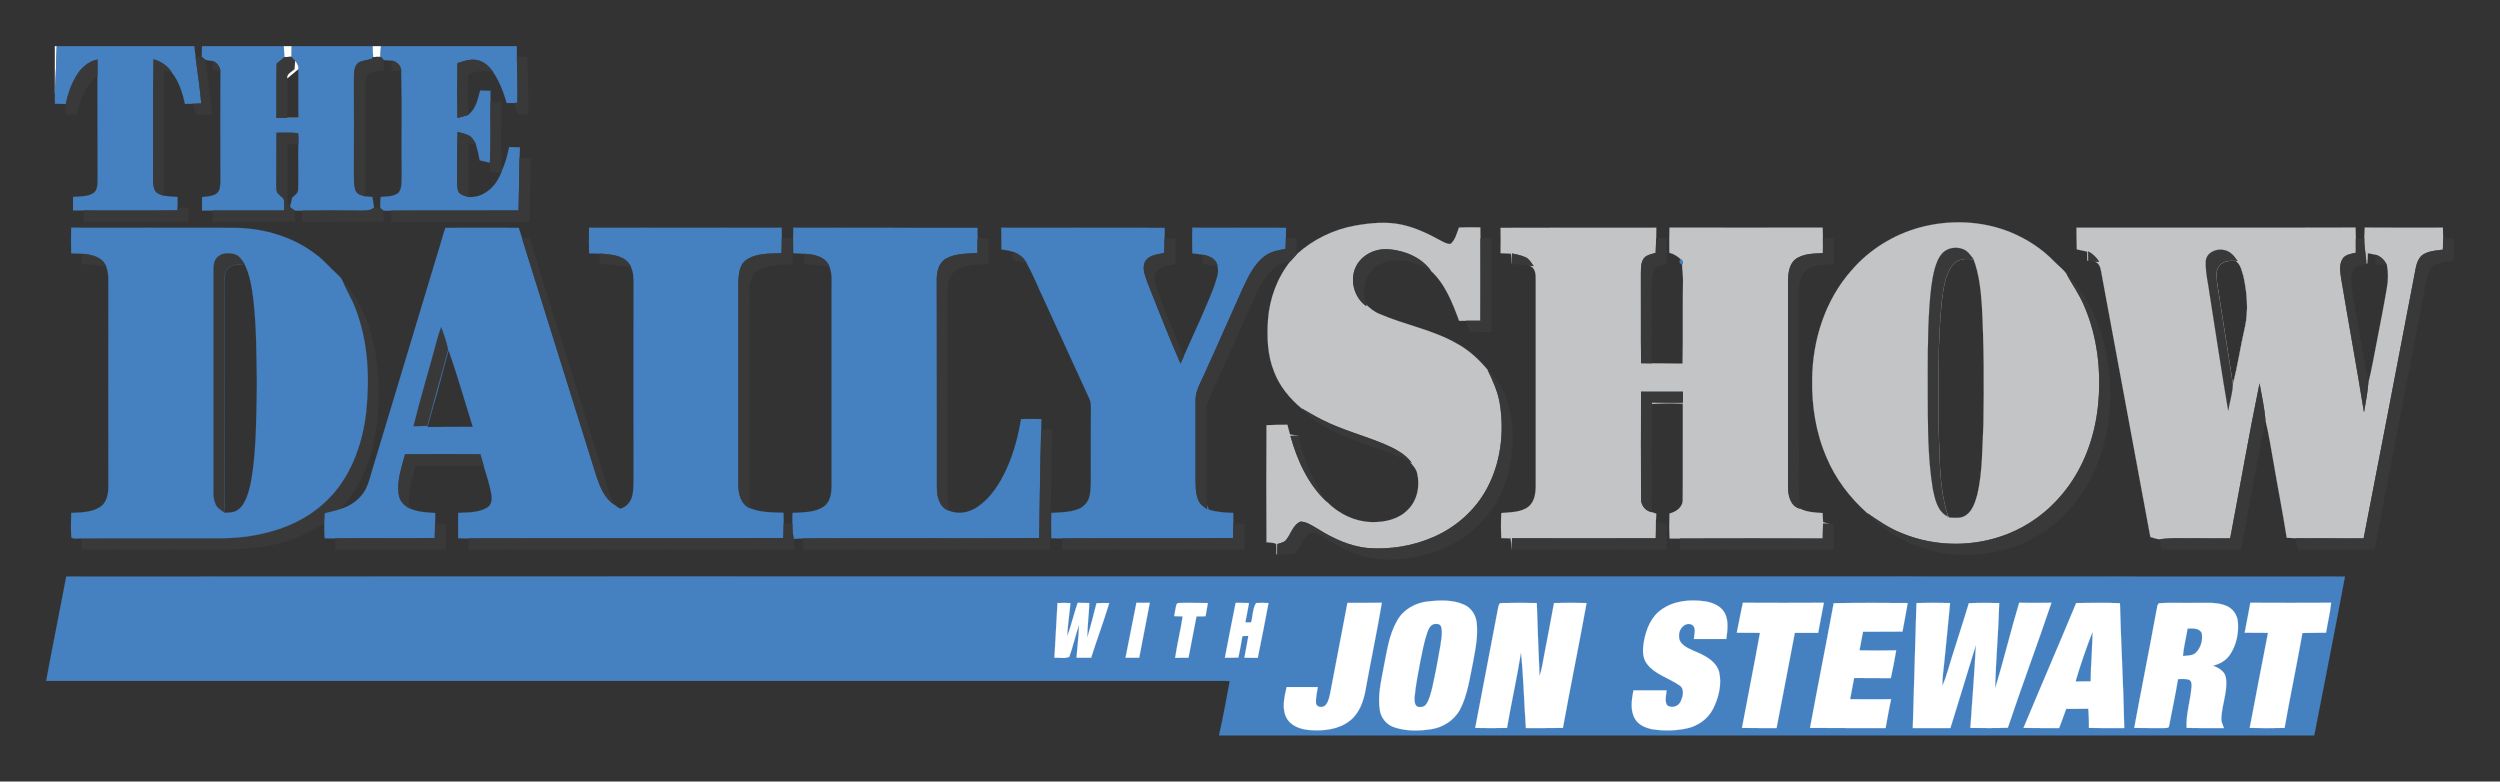 <?xml version="1.0" encoding="UTF-8" standalone="no"?>
<!-- Generator: Adobe Illustrator 14.0.0, SVG Export Plug-In . SVG Version: 6.00 Build 43363)  -->

<svg
   xmlns:dc="http://purl.org/dc/elements/1.1/"
   xmlns:cc="http://creativecommons.org/ns#"
   xmlns:rdf="http://www.w3.org/1999/02/22-rdf-syntax-ns#"
   xmlns:svg="http://www.w3.org/2000/svg"
   xmlns="http://www.w3.org/2000/svg"
   xmlns:sodipodi="http://sodipodi.sourceforge.net/DTD/sodipodi-0.dtd"
   xmlns:inkscape="http://www.inkscape.org/namespaces/inkscape"
   version="1.1"
   id="Layer_1"
   x="0px"
   y="0px"
   width="1627.833"
   height="508.887"
   viewBox="0 0 1627.833 508.887"
   enable-background="new 0 0 1562 450"
   xml:space="preserve"
   inkscape:version="0.48.2 r9819"
   sodipodi:docname="Dailyshow_logo.svg"><rect x="0" y="0" width="1627.833" height="508.887" fill="#333333" stroke="none"/><defs
   id="defs3411" /><sodipodi:namedview
   pagecolor="#ffffff"
   bordercolor="#666666"
   borderopacity="1"
   objecttolerance="10"
   gridtolerance="10"
   guidetolerance="10"
   inkscape:pageopacity="0"
   inkscape:pageshadow="2"
   inkscape:window-width="1920"
   inkscape:window-height="1028"
   id="namedview3409"
   showgrid="false"
   fit-margin-top="30"
   fit-margin-left="30"
   fit-margin-right="30"
   fit-margin-bottom="30"
   inkscape:zoom="0.56338028"
   inkscape:cx="1128.3833"
   inkscape:cy="100.0453"
   inkscape:window-x="-8"
   inkscape:window-y="-8"
   inkscape:window-maximized="1"
   inkscape:current-layer="Layer_1" />
<path
   d="m 35.77,30.062 h 1.2 c -0.4,10.2 -0.6,20.4 -1.2,30.5 v -30.5 z"
   id="path3201"
   inkscape:connector-curvature="0"
   style="fill:#ffffff;stroke:#ffffff;stroke-width:0.094" />
<path
   d="m 36.969,30.062 h 89.5 c 0.3,2.4 0.6,4.7 0.9,7.1 1.3,10.1 2.8,20.1 3.7,30.2 -1.8,0.1 -3.7,0.2 -5.5,0.2 -1.7,0 -3.4,0 -5.1,0.1 -1.6,-7.3 -3.9,-14.6 -8.6,-20.5 -2.7,-4.3 -7.1,-7.2 -11.9,-8.5 -0.4,25.1 0,50.3 -0.3,75.4 0.1,3.3 -0.2,6.8 1.2,9.8 1.1,2.2 3.7,2.8 5.8,3.6 3,0.5 5.9,0.6 8.9,0.8 0,2.2 0,4.5 0,6.8 0,0.4 0,1.4 0,1.9 -20.4,0.3 -40.7,0 -61,0.1 -2.4,0 -4.7,0 -7,0 0,-2.9 0,-5.9 0,-8.8 4.3,-0.4 9.1,0 13.1,-2.4 2.9,-1.8 2.8,-5.7 2.9,-8.7 -0.1,-22.8 0,-45.6 -0.1,-68.3 0,-3.4 0,-6.8 0,-10.1 -6.4,1.3 -11.3,6.1 -14.3,11.6 -3.1,5.4 -5.1,11.3 -6.3,17.4 -2.3,-0.1 -4.7,-0.2 -7.1,-0.2 v -7 c 0.6,-10.1 0.8,-20.3 1.2,-30.5 z"
   id="path3203"
   inkscape:connector-curvature="0"
   style="fill:#4581c0;stroke:#4581c0;stroke-width:0.094" />
<path
   d="m 131.57,30.062 h 53.3 c 0.1,2.4 0.2,4.8 0.4,7.1 -1.7,1.5 -3.4,2.9 -5.1,4.3 -0.3,11.8 0,23.6 -0.2,35.3 2.3,0 4.7,0 7,0 2.5,0 4.9,0 7.4,0 -0.2,-10.6 0,-21.2 -0.1,-31.7 0.1,-2 -0.7,-3.8 -2.1,-5.3 -0.8,-0.9 -1.7,-1.8 -2.5,-2.8 0,-2.3 0.1,-4.6 0.1,-6.9 h 53 c 0,2.4 0.1,4.7 0.2,7.1 -0.3,0.3 -0.8,0.9 -1.1,1.2 -2.7,0.9 -5.8,1 -8.4,2.4 -3.1,2.4 -2.8,6.8 -3,10.3 0,21 0.1,42 0,63 0.1,3.4 -0.1,6.9 1.2,10.1 1,2.5 3.9,3 6.1,3.7 1.6,0.2 3.2,0.3 4.7,0.4 0.3,2.3 0.7,4.7 1.1,7 -3,2.5 -7.1,1.8 -10.8,1.9 -12,-0.1 -24,-0.2 -36,0 -1.6,0 -3.2,0 -4.8,0 -1.1,-0.7 -2.2,-1.5 -3.1,-2.3 0.5,-2.1 0.9,-4.1 1.4,-6.2 1.7,-1.5 4.1,-2.9 3.9,-5.6 0.3,-9.7 -0.1,-19.4 0.1,-29.1 0,-2.4 0.1,-4.8 -0.2,-7.2 -4.6,-0.6 -9.3,-0.3 -14,-0.3 -0.1,11.2 0.1,22.4 -0.1,33.7 0.2,2 -0.4,4.7 1.5,6.2 1.2,1.5 3.6,2.5 3.5,4.7 0.2,2 0.1,4 0.1,6 -15.5,0 -31,0 -46.5,0 -2.4,0 -4.7,0 -7,0 0,-2.9 0,-5.8 0,-8.7 3.1,-0.5 6.6,-0.4 9.3,-2.2 2.6,-1.7 2.5,-5.2 2.7,-8 -0.1,-24 -0.1,-47.9 0,-71.9 -0.5,-2.9 -2.1,-5.4 -4.9,-6.5 -1.6,-0.3 -3.3,-0.5 -4.9,-0.8 -0.8,-0.6 -1.6,-1.2 -2.3,-1.9 0,-2.3 0,-4.7 0.1,-7 z"
   id="path3205"
   inkscape:connector-curvature="0"
   style="fill:#4581c0;stroke:#4581c0;stroke-width:0.094" />
<path
   d="m 184.869,30.062 h 4.9 c 0,2.3 -0.1,4.6 -0.1,6.9 -1.4,0.1 -2.9,0.2 -4.4,0.2 -0.2,-2.3 -0.3,-4.7 -0.4,-7.1 z"
   id="path3207"
   inkscape:connector-curvature="0"
   style="fill:#ffffff;stroke:#ffffff;stroke-width:0.094" />
<path
   d="m 242.769,30.062 h 5.3 c -0.1,2.3 -0.3,4.7 -0.3,7 -1.6,0 -3.2,0 -4.8,0.1 -0.1,-2.4 -0.2,-4.7 -0.2,-7.1 z"
   id="path3209"
   inkscape:connector-curvature="0"
   style="fill:#ffffff;stroke:#ffffff;stroke-width:0.094" />
<path
   d="m 248.07,30.062 h 88.4 c 0,2.3 0.1,4.7 0.1,7 0.1,10 0.6,19.9 0.3,29.9 -0.5,0 -1.6,0.1 -2.1,0.1 -1.6,0 -3.2,0 -4.8,0 -2.1,-7.1 -4.7,-14.1 -8.9,-20.2 -2.4,-3.3 -5.5,-6.5 -9.6,-7.5 -4.6,-1.3 -9.2,0.3 -13.6,1.8 -0.2,11.9 -0.2,23.7 0,35.6 2.4,-0.6 4.8,-1.2 7.1,-2 4.9,-3.8 6.2,-10.1 7.7,-15.8 2.2,0.1 4.4,0.1 6.7,0.2 0,2.4 -0.1,4.7 0,7.1 -0.2,13.2 0.4,26.5 -0.4,39.7 -2.2,-0.6 -4.4,-1.1 -6.6,-1.6 -0.7,-3.5 -1.4,-7 -2.5,-10.4 -1.1,-2.1 -2.3,-4.4 -4.4,-5.6 -2.3,-1.3 -5,-1.7 -7.5,-2.4 -0.4,10.4 -0.1,20.8 -0.3,31.1 0.1,2.7 -0.2,5.6 1.1,8.1 1.4,1.9 3.9,2.3 6,3.1 10.2,1 18.6,-7.1 21.7,-16.2 l 0.2,-0.7 c 2.5,-4.9 3.7,-10.3 4.9,-15.6 2.3,0 4.7,0.1 7,0.2 -0.1,2.3 -0.2,4.6 -0.3,7 -0.1,11.4 -0.4,22.7 -0.6,34.1 -27.6,0.1 -55.3,-0.1 -82.9,0.1 -1.7,0 -3.4,0.1 -5,0 -0.3,-0.2 -0.9,-0.6 -1.2,-0.8 -0.2,-0.3 -0.8,-0.8 -1,-1.1 0,-2.3 0.1,-4.7 0.3,-7 3.8,-0.4 8.2,-0.1 11.5,-2.6 2.5,-2.9 2,-7 2.2,-10.6 -0.3,-22.9 0.3,-45.9 -0.3,-68.9 -0.3,-3.5 -2.7,-6 -6.1,-6.7 -1.8,-0.1 -3.6,-0.2 -5.4,-0.4 -0.2,-0.3 -0.6,-0.8 -0.9,-1.1 -0.2,-0.2 -0.8,-0.7 -1.1,-0.9 0,-2.3 0.2,-4.7 0.3,-7 z"
   id="path3211"
   inkscape:connector-curvature="0"
   style="fill:#4581c0;stroke:#4581c0;stroke-width:0.094" />
<path
   d="m 127.37,37.163 c 1.4,0 2.7,-0.1 4.1,-0.1 0.7,0.7 1.5,1.3 2.3,1.9 1.4,11.8 3.1,23.7 4.5,35.6 -3.6,0 -7.2,0 -10.8,0.1 -0.6,-2.4 -1.2,-4.8 -1.9,-7.1 1.8,0 3.7,-0.1 5.5,-0.2 -0.9,-10.1 -2.4,-20.1 -3.7,-30.2 z"
   id="path3213"
   inkscape:connector-curvature="0"
   style="fill:#393939;stroke:#393939;stroke-width:0.094" />
<path
   d="m 185.269,37.163 c 1.5,0 3,-0.1 4.4,-0.2 0.8,1 1.7,1.9 2.5,2.8 -0.1,1.8 -0.1,3.5 -0.3,5.2 -1.8,1.9 -5.2,3 -4.8,6.1 -0.2,8.6 0.1,17.2 -0.1,25.7 -2.3,0 -4.7,0 -7,0 0.2,-11.7 -0.1,-23.5 0.2,-35.3 1.7,-1.4 3.4,-2.8 5.1,-4.3 z"
   id="path3215"
   inkscape:connector-curvature="0"
   style="fill:#393939;stroke:#393939;stroke-width:0.094" />
<path
   d="m 242.97,37.163 c 1.6,-0.1 3.2,-0.1 4.8,-0.1 0.3,0.2 0.9,0.7 1.1,0.9 0.3,0.3 0.7,0.8 0.9,1.1 0,2.3 0,4.5 0,6.8 -3.3,0.4 -7,0.3 -9.8,2.4 -2.2,1.9 -2.2,5.1 -2.2,7.7 0,24 -0.1,48 0,71.9 -2.2,-0.7 -5.1,-1.2 -6.1,-3.7 -1.3,-3.2 -1.1,-6.7 -1.2,-10.1 0.1,-21 0,-42 0,-63 0.2,-3.5 -0.1,-7.9 3,-10.3 2.6,-1.4 5.7,-1.5 8.4,-2.4 0.3,-0.3 0.8,-0.9 1.1,-1.2 z"
   id="path3217"
   inkscape:connector-curvature="0"
   style="fill:#393939;stroke:#393939;stroke-width:0.094" />
<path
   d="m 336.57,37.062 c 2.3,0 4.6,0 6.9,0 0.3,12.4 0.5,24.8 0.5,37.3 -2.3,-0.1 -4.6,-0.1 -7,-0.1 -0.7,-2.4 -1.4,-4.8 -2.2,-7.2 0.5,0 1.6,-0.1 2.1,-0.1 0.3,-10 -0.2,-19.9 -0.3,-29.9 z"
   id="path3219"
   inkscape:connector-curvature="0"
   style="fill:#393939;stroke:#393939;stroke-width:0.094" />
<path
   d="m 49.169,50.362 c 3,-5.5 7.9,-10.3 14.3,-11.6 0,3.3 0,6.7 0,10.1 -7.7,6.4 -11.4,16.2 -13.5,25.7 -2.4,0 -4.9,0 -7.3,0 0.1,-2.3 0.1,-4.5 0.2,-6.8 1.2,-6.1 3.2,-12 6.3,-17.4 z"
   id="path3221"
   inkscape:connector-curvature="0"
   style="fill:#393939;stroke:#393939;stroke-width:0.094" />
<path
   d="m 99.969,38.663 c 4.8,1.3 9.2,4.2 11.9,8.5 -1.7,-0.4 -3.4,-0.8 -5.1,-1.2 -0.1,27.2 0.1,54.4 -0.1,81.5 -2.1,-0.8 -4.7,-1.4 -5.8,-3.6 -1.4,-3 -1.1,-6.5 -1.2,-9.8 0.3,-25.1 -0.1,-50.3 0.3,-75.4 z"
   id="path3223"
   inkscape:connector-curvature="0"
   style="fill:#393939;stroke:#393939;stroke-width:0.094" />
<path
   d="m 297.87,41.163 c 4.4,-1.5 9,-3.1 13.6,-1.8 4.1,1 7.2,4.2 9.6,7.5 -5.5,-1.3 -11.5,-1.1 -16.3,2.1 0.1,8.6 -0.2,17.2 0.2,25.8 -2.3,0.8 -4.7,1.4 -7.1,2 -0.2,-11.9 -0.2,-23.7 0,-35.6 z"
   id="path3225"
   inkscape:connector-curvature="0"
   style="fill:#393939;stroke:#393939;stroke-width:0.094" />
<path
   d="m 138.669,39.763 c 2.8,1.1 4.4,3.6 4.9,6.5 -1.7,-0.1 -3.4,-0.2 -5.1,-0.3 0,-2 0.1,-4.1 0.2,-6.2 z"
   id="path3227"
   inkscape:connector-curvature="0"
   style="fill:#393939;stroke:#393939;stroke-width:0.094" />
<path
   d="m 187.07,51.062 c -0.4,-3.1 3,-4.2 4.8,-6.1 0.2,-1.7 0.2,-3.4 0.3,-5.2 1.4,1.5 2.2,3.3 2.1,5.3"
   id="path3229"
   inkscape:connector-curvature="0"
   style="fill:#ffffff;stroke:#ffffff;stroke-width:0.094" />
<path
   d="m 194.369,76.763 c -2.5,0 -4.9,0 -7.4,0"
   id="path3231"
   inkscape:connector-curvature="0"
   style="fill:#ffffff;stroke:#ffffff;stroke-width:0.094" />
<path
   d="m 255.169,39.462 c 3.4,0.7 5.8,3.2 6.1,6.7 -2.1,0 -4.2,-0.1 -6.3,-0.1 0,-2.2 0.1,-4.4 0.2,-6.6 z"
   id="path3233"
   inkscape:connector-curvature="0"
   style="fill:#393939;stroke:#393939;stroke-width:0.094" />
<path
   d="m 319.37,66.263 c 2.3,0 4.6,0.1 6.9,0.1 0.2,15 -0.5,30.1 0.4,45 l -0.2,0.7 c -2.5,0 -4.9,0 -7.3,-0.1 -0.1,-2 -0.3,-4 -0.2,-6 0.8,-13.2 0.2,-26.5 0.4,-39.7 z"
   id="path3235"
   inkscape:connector-curvature="0"
   style="fill:#393939;stroke:#393939;stroke-width:0.094" />
<path
   id="_x3C_l_x3E_"
   d="m 516.569,148.262 c 40,0.1 80,0.1 119.9,0.1 0,2.3 0,4.6 0.1,6.9 -0.1,3.2 -0.1,6.4 -0.1,9.5 -6.9,0.5 -14.2,0.2 -20.4,3.6 -4.8,2.7 -6.1,8.5 -6.1,13.6 0.1,45.1 0.1,90.1 0.1,135.2 -0.1,5.9 1.5,13.101 7.7,15.301 6.1,2.8 13.5,1.3 18.9,-2.5 8.6,-5.9 14.3,-15 18.6,-24.301 4.8,-10.399 7.7,-21.6 9.6,-32.8 4.4,0 8.801,-0.1 13.2,0 -0.1,2.3 -0.1,4.7 -0.1,7 -0.7,23.5 -0.9,47 -1.3,70.5 -51.301,0.4 -102.601,-0.1 -153.801,0.2 -2,0 -4,0.2 -6,0.4 -0.699,-3.2 -1,-6.601 -0.899,-9.9 0,-2.4 0,-4.7 0.1,-7.1 6.9,-0.4 14.5,-0.101 20.5,-4.2 4.2,-3.101 4.9,-8.8 4.9,-13.601 0,-42.699 0,-85.399 0,-128.1 0,-4.7 0.5,-9.7 -1.3,-14.2 -2.4,-6.8 -10.2,-8.3 -16.601,-8.6 -2.3,-0.2 -4.6,-0.3 -7,-0.4 -0.199,-5.499 -0.199,-10.999 10e-4,-16.599 z"
   inkscape:connector-curvature="0"
   style="fill:#4581c0;stroke:#4581c0;stroke-width:0.094" />
<path
   id="_x3C_y_x3E_"
   d="m 651.97,148.262 c 35.5,0.1 71,0 106.399,0.1 0,2.3 0,4.5 -0.1,6.8 0,3.2 -0.1,6.4 -0.3,9.6 -4.5,0.9 -10.2,1.4 -12.5,5.9 -2,4.6 0.5,9.4 1.899,13.8 6.9,17.5 13.801,35 21.301,52.2 0.8,-1.6 1.5,-3.2 2.199,-4.8 6.801,-15.3 14,-30.3 19.9,-45.9 1.2,-4 3.2,-8.3 2,-12.6 -0.6,-4.8 -5.4,-6.7 -9.5,-7.5 -2.3,-0.4 -4.6,-0.7 -6.9,-0.9 -0.199,-5.6 -0.1,-11.1 0,-16.7 20.4,0.1 40.7,0 61,0.1 0,2.3 -0.1,4.5 -0.1,6.8 0,2.3 -0.1,4.6 -0.2,6.9 -4.7,0.9 -9.7,1.8 -13.6,4.7 -6.8,5.2 -10.601,13.3 -14.2,20.9 -8.2,18.1 -16.1,36.4 -24.4,54.5 -2.5,6.1 -6.6,12 -6.399,18.9 0,16.3 0,32.7 0,49 0.1,5.2 -0.2,10.6 1.8,15.6 1,2.601 3.5,4.2 5.7,5.9 0,-0.6 0,-1.9 0,-2.5 0.399,0.9 0.8,1.9 1.1,2.8 5.2,1.601 10.601,2 15.9,2.101 0,2.3 0.1,4.6 0.1,6.899 0,3.2 -0.1,6.3 -0.1,9.5 -37.101,0.3 -74.3,0 -111.4,0.2 -2.3,0 -4.7,-0.1 -7,-0.1 -0.1,-5.5 -0.2,-11 0,-16.5 5.9,-0.301 12,-0.301 17.601,-2.5 3.399,-1.301 6.1,-4.2 7.1,-7.801 1.3,-5.1 1,-10.399 1,-15.6 0,-14 0,-28 0.1,-42 0,-2.3 -0.1,-4.6 -1.1,-6.6 -9.7,-21.2 -19.5,-42.5 -29.2,-63.7 -3.899,-8.1 -7.1,-16.5 -11.5,-24.3 -1.899,-3.6 -5.2,-6.3 -9.1,-7.5 -2.4,-0.9 -4.9,-1.2 -7.4,-1.5 0,-4.799 -0.1,-9.499 -0.1,-14.199 z"
   inkscape:connector-curvature="0"
   style="fill:#4581c0;stroke:#4581c0;stroke-width:0.094" />
<path
   d="m 180.07,86.463 c 4.7,0 9.4,-0.3 14,0.3 0.3,2.4 0.2,4.8 0.2,7.2 -2.4,-0.1 -4.8,-0.1 -7.3,-0.2 0.1,11.8 0,23.6 0,35.4 -0.1,2 0.6,4 1.9,5.7 0.9,0.8 2,1.6 3.1,2.3 0,2.4 0.1,4.8 0.1,7.1 -17.9,0 -35.7,0.1 -53.6,0 0,-2.4 0,-4.8 0.1,-7.2 15.5,0 31,0 46.5,0 0,-2 0.1,-4 -0.1,-6 0.1,-2.2 -2.3,-3.2 -3.5,-4.7 -1.9,-1.5 -1.3,-4.2 -1.5,-6.2 0.2,-11.3 0,-22.5 0.1,-33.7 z"
   id="path3239"
   inkscape:connector-curvature="0"
   style="fill:#393939;stroke:#393939;stroke-width:0.094" />
<path
   d="m 297.969,85.963 c 2.5,0.7 5.2,1.1 7.5,2.4 2.1,1.2 3.3,3.5 4.4,5.6 -1.7,-0.1 -3.4,-0.3 -5.1,-0.4 0,11.6 0,23.1 0,34.7 -2.1,-0.8 -4.6,-1.2 -6,-3.1 -1.3,-2.5 -1,-5.4 -1.1,-8.1 0.2,-10.3 -0.1,-20.7 0.3,-31.1 z"
   id="path3241"
   inkscape:connector-curvature="0"
   style="fill:#393939;stroke:#393939;stroke-width:0.094" />
<path
   d="m 337.67,137.062 c 0.2,-11.4 0.5,-22.7 0.6,-34.1 2.5,0.1 4.9,0.1 7.3,0.2 -0.399,13.7 -0.5,27.4 -0.8,41.2 -30,0 -60,-0.1 -90,0 0,-2.4 0,-4.8 0,-7.2 27.6,-0.2 55.3,0 82.9,-0.1 z"
   id="path3243"
   inkscape:connector-curvature="0"
   style="fill:#393939;stroke:#393939;stroke-width:0.094" />
<path
   d="m 115.57,135.062 c 2.3,0.1 4.7,0.2 7,0.3 0,3 0,6 0,8.9 -22.7,0 -45.4,0.1 -68.1,0 0,-2.4 0.1,-4.8 0.1,-7.2 20.3,-0.1 40.6,0.2 61,-0.1 0,-0.5 0,-1.5 0,-1.9 z"
   id="path3245"
   inkscape:connector-curvature="0"
   style="fill:#393939;stroke:#393939;stroke-width:0.094" />
<path
   d="m 232.769,137.162 c 3.7,-0.1 7.8,0.6 10.8,-1.9 1.4,0 2.7,0 4,0 0.2,0.3 0.8,0.8 1,1.1 0.3,0.2 0.9,0.6 1.2,0.8 0,2.4 0,4.8 0.1,7.1 -17.7,0.1 -35.4,0 -53.1,0.1 0,-2.4 0,-4.8 0,-7.2 12,-0.2 24,-0.1 36,0 z"
   id="path3247"
   inkscape:connector-curvature="0"
   style="fill:#393939;stroke:#393939;stroke-width:0.094" />
<path
   d="m 882.569,146.863 c 9.8,-1.7 20.101,-2.7 30,-0.6 9,1.9 17.5,6 25.5,10.4 2,1 4.101,2.3 6.4,2.2 3.2,-2.7 4.1,-7 5.5,-10.7 4.6,-0.2 9.2,-0.2 13.899,-0.1 0,2.4 0.101,4.8 0.101,7.2 0,17.9 0.1,35.7 0,53.6 -3.101,0 -6.3,0 -9.4,0 -1.5,0 -3,0 -4.5,0 -4.3,-11.7 -9,-23.9 -18.3,-32.5 -6.1,-8.6 -16.8,-13.1 -27.1,-14 -8.2,-0.8 -17.101,2.9 -21.301,10.4 -4.899,8.8 -1.899,20.8 6.301,26.6 l -0.101,-1 c 2.601,2.5 5.4,4.8 8.8,6.1 16.601,7.2 34.801,10.3 50.5,19.4 7.7,4.2 14.2,10.3 19.801,17 3.399,7.1 6.8,14.4 8,22.3 2.899,18.601 0.5,38.5 -8.601,55.2 -7.6,14 -20.1,25 -34.6,31.3 -13.4,5.9 -28.2,8.301 -42.8,7.2 -11.9,-1.1 -23,-6.399 -33,-12.7 -3.4,-1.899 -6.801,-4.399 -10.801,-4.5 -5.5,2.2 -6.3,9.2 -10.399,12.9 -1.5,0.8 -3.101,1.2 -4.7,1.7 -0.1,2.2 -0.1,4.399 -0.1,6.6 h -0.599 c 0,-2.3 0.101,-4.5 -0.1,-6.7 -1.9,-1 -4.2,-0.8 -6.3,-1.1 -0.2,-25.4 -0.101,-50.8 0,-76.2 4.5,-0.2 9.1,-0.3 13.6,-0.3 0.6,2.1 1,4.2 1.7,6.3 1.8,0.4 3.7,0.601 5.6,0.8 -1.7,0 -3.5,0.101 -5.3,0.2 4.4,15.8 11.5,31.601 23.7,42.9 7.8,7.899 18.5,13.1 29.8,13.2 8.2,0.1 17,-1.9 22.9,-8 6.199,-6 8.1,-15.5 6.1,-23.801 -0.6,-2.899 -2.7,-5.1 -4.6,-7.3 l 1,0.4 c -4.4,-5.8 -11,-9.2 -17.601,-12 -13.5,-5.7 -27.8,-9.3 -40.899,-16 -4.5,-2.2 -8.7,-4.9 -13.101,-7.3 -7.7,-6.4 -14.3,-14.4 -17.899,-23.8 -4.4,-10.8 -4.801,-22.7 -4,-34.1 1,-13.7 6,-27.2 14.6,-38 1.3,-1.5 2.8,-3.1 4.2,-4.6 10.6,-9.599 24,-16.099 38.1,-18.599 z"
   id="path3249"
   inkscape:connector-curvature="0"
   style="fill:#c3c4c6;stroke:#c3c4c6;stroke-width:0.094" />
<path
   d="m 977.069,148.363 c 33.8,-0.1 67.601,-0.1 101.4,-0.1 0,2.3 -0.101,4.6 -0.101,6.9 -0.1,3.1 -0.1,6.3 -0.3,9.5 -2.5,0.8 -5.5,1.2 -7.399,3.2 -2.4,2.9 -2.101,6.8 -2.2,10.2 0.1,19.5 -0.101,38.9 0.1,58.4 2.3,0 4.601,0.1 6.9,0.1 6.7,0.1 13.399,0.1 20.1,0.2 0.4,-17.9 0,-35.8 0.3,-53.7 0.101,-3.6 -0.5,-7.1 -0.6,-10.7 0.7,-1.3 0.4,-3 -1,-3.7 -2.1,-1.9 -4.5,-3.4 -7.3,-4.1 -0.101,-5.4 0,-10.8 0.1,-16.3 33.2,-0.1 66.5,0.1 99.7,0 0.1,2.3 0.2,4.7 0.2,7 0.1,3.2 0,6.4 0,9.6 -6.2,0.3 -13.101,0.2 -18.2,4.2 -3.9,3.5 -4.4,9.1 -4.5,14 0,44.7 0,89.3 0,134 0,5.5 1.5,12.5 7.6,14.1 4.601,2.301 9.801,2.601 14.9,2.9 0.1,2 0.2,3.9 0.3,5.9 1.2,0.3 2.5,0.699 3.8,1.1 -1.3,-0.1 -2.5,-0.1 -3.8,-0.1 -0.1,3.199 -0.1,6.399 -0.2,9.699 -30.899,-0.1 -61.899,-0.1 -92.8,0 -2.3,0 -4.6,0 -6.899,0 -0.301,-5.399 -0.301,-10.899 -0.101,-16.3 4.4,-1.1 8.8,-4.1 8.601,-9.2 0.199,-20.8 0,-41.6 0.1,-62.3 -6.7,-0.3 -13.5,-0.3 -20.1,0.2 v -1 c 6.699,0 13.399,0.2 20.1,0.1 0,-2.399 0,-4.699 0,-7.1 -9.1,0 -18.2,0 -27.2,0 -0.1,23 -0.1,46 0,69 -0.399,4.5 2.5,8.5 6.9,9.4 1,0.399 2,0.699 3,1 -0.101,1.5 -0.2,3 -0.2,4.5 0,3.899 0,7.699 -0.1,11.5 -31.2,0.1 -62.4,0.1 -93.601,0 -0.1,2.5 -0.2,4.899 -0.3,7.399 -0.2,-2.5 -0.4,-4.899 -0.6,-7.3 -2.101,-0.1 -4.101,-0.2 -6.101,-0.2 -0.3,-5.399 -0.3,-10.899 0,-16.3 6,-0.6 12.9,-0.3 17.9,-4.3 3.899,-3.4 4.5,-8.9 4.5,-13.7 0,-44.7 0,-89.3 0,-134 0.1,-3.5 -0.2,-7.7 -4.101,-9.1 0.7,0.1 2,0.2 2.7,0.3 -1.5,-2.1 -2.8,-4.6 -5.2,-5.7 -2.8,-1.3 -5.899,-1.8 -8.8,-2.5 -0.2,2.2 -0.3,4.4 -0.1,6.6 -0.7,-2.1 -0.4,-4.4 -0.601,-6.5 -2.3,-0.1 -4.6,-0.2 -6.8,-0.3 0.103,-5.498 0.103,-10.998 0.003,-16.498 z"
   id="path3251"
   inkscape:connector-curvature="0"
   style="fill:#c3c4c6;stroke:#c3c4c6;stroke-width:0.094" />
<path
   d="m 636.569,155.262 c 2.3,0 4.601,0 7,0.1 -0.1,5.5 -0.1,11.1 0,16.6 -7.1,0.4 -14.7,0.1 -21,3.9 -4.399,2.7 -5.5,8.3 -5.5,13.1 -0.1,40.4 -0.1,80.7 -0.1,121.1 0.1,7.5 -0.3,14.9 0.8,22.4 -6.2,-2.2 -7.8,-9.4 -7.7,-15.301 0,-45.1 0,-90.1 -0.1,-135.2 0,-5.1 1.3,-10.9 6.1,-13.6 6.2,-3.4 13.5,-3.1 20.4,-3.6 0,-3.099 0,-6.299 0.1,-9.499 z"
   id="path3253"
   inkscape:connector-curvature="0"
   style="fill:#393939;stroke:#393939;stroke-width:0.094" />
<path
   d="m 757.97,164.762 c 0.2,-3.2 0.3,-6.4 0.3,-9.6 2.3,0.1 4.7,0.2 7,0.2 0,5.5 0,11.1 0,16.6 -3.8,0.7 -8,0.9 -11,3.6 -2.4,2 -3.2,5.5 -2.3,8.4 2.2,7.7 5.399,15.1 8.3,22.5 3.5,8.5 6.7,17.1 10.6,25.4 -0.699,1.6 -1.399,3.2 -2.199,4.8 -7.5,-17.2 -14.4,-34.7 -21.301,-52.2 -1.399,-4.4 -3.899,-9.2 -1.899,-13.8 2.299,-4.5 7.999,-5 12.499,-5.9 z"
   id="path3255"
   inkscape:connector-curvature="0"
   style="fill:#393939;stroke:#393939;stroke-width:0.094" />
<polygon
   points="1409.6,142.6 1409.566,142.567 1409.566,142.567 1409.564,142.569 "
   id="polygon3257"
   style="fill:#ffffff"
   transform="translate(35.77,30.062)" />
<path
   d="m 1453.916,250.256 c 0,-0.036 -0.011,-0.072 -0.017,-0.108 -0.011,0.038 -0.019,0.077 -0.029,0.115 l 0.046,-0.007 z"
   id="path3259"
   inkscape:connector-curvature="0"
   style="fill:#ffffff" />
<polygon
   points="1409.564,142.569 1409.564,142.569 1409.566,142.567 "
   id="polygon3261"
   style="fill:#ffffff"
   transform="translate(35.77,30.062)" />
<polygon
   points="1409.566,142.567 1409.566,142.567 1409.566,142.567 "
   id="polygon3263"
   style="fill:#ffffff"
   transform="translate(35.77,30.062)" />
<path
   d="m 1453.824,250.25 0.045,0.012 c -0.01,-0.039 -0.012,-0.079 -0.018,-0.118 -0.01,0.035 -0.018,0.071 -0.027,0.106 z"
   id="path3265"
   inkscape:connector-curvature="0"
   style="fill:#ffffff" />
<path
   d="m 1460.916,180.053 0,0 -10e-4,-0.004 c -1.1,-3.594 -1.797,-7.908 -5.118,-10.225 l -0.01,-0.007 -0.013,-0.001 c -0.743,-0.062 -1.513,-0.103 -2.288,-0.103 -2.984,0 -6.071,0.602 -8.149,2.917 l 0.033,0.033 c 2.601,-2.9 6.801,-3.1 10.4,-2.8 3.3,2.3 4,6.6 5.1,10.2 2.301,10.8 3.301,22.1 0.9,33 -2.892,12.261 -4.591,24.92 -7.871,37.085 0.01,0.036 0.012,0.072 0.017,0.108 l -0.046,0.007 -0.045,-0.012 c 0.01,-0.035 0.018,-0.071 0.027,-0.106 -3.296,-22.061 -6.988,-44.021 -10.282,-66.082 -0.3,-3.8 -1.2,-8.4 1.8,-11.4 l -0.035,-0.031 c -1.738,1.741 -2.174,4.014 -2.174,6.35 0,1.72 0.235,3.476 0.362,5.085 v 0.002 l 10e-4,0.001 c 3.3,22.101 7,44.101 10.299,66.2 l 0.092,0.005 c 3.302,-12.204 5.001,-24.905 7.901,-37.202 0.968,-4.398 1.384,-8.861 1.384,-13.329 0,-6.615 -0.91,-13.243 -2.284,-19.691 z"
   id="path3267"
   inkscape:connector-curvature="0"
   style="fill:#ffffff" />
<path
   d="m 1443.57,184.062 0.046,-0.007 c 0,0.001 0,0.002 0,0.003 h 10e-4 c -0.128,-1.613 -0.362,-3.366 -0.362,-5.078 0,-2.327 0.433,-4.57 2.148,-6.285 v 0 l 0,-0.001 -0.035,-0.031 c -3,2.999 -2.1,7.599 -1.8,11.399 z"
   id="path3269"
   inkscape:connector-curvature="0"
   style="fill:#ffffff" />
<polygon
   points="1419.973,139.838 1419.982,139.846 1419.996,139.847 1420,139.8 "
   id="polygon3271"
   style="fill:#ffffff"
   transform="translate(35.77,30.062)" />
<path
   d="m 1455.752,169.909 c 3.27,2.285 3.974,6.564 5.071,10.166 0,0 0,-0.001 0,-0.002 l 0.046,-0.01 c -1.1,-3.6 -1.8,-7.9 -5.1,-10.2 l 0,0.047 c 0,-0.001 -0.01,-0.001 -0.013,-0.001 z"
   id="path3273"
   inkscape:connector-curvature="0"
   style="fill:#ffffff" />
<path
   d="m 1453.486,169.806 c 0.768,0 1.529,0.04 2.267,0.102 0,-0.002 -0.01,-0.005 -0.01,-0.007 l 0.027,-0.039 c -3.6,-0.3 -7.8,-0.1 -10.4,2.8 l 0.035,0.031 c 2.05,-2.286 5.106,-2.887 8.081,-2.887 z"
   id="path3275"
   inkscape:connector-curvature="0"
   style="fill:#ffffff" />
<polygon
   points="1425.054,150.01 1425.054,150.012 1425.055,150.014 1425.1,150 "
   id="polygon3277"
   style="fill:#ffffff"
   transform="translate(35.77,30.062)" />
<path
   d="m 1460.823,180.075 c 1.373,6.443 2.282,13.063 2.282,19.67 0,4.462 -0.415,8.918 -1.382,13.308 -2.883,12.229 -4.582,24.848 -7.843,36.977 0.01,0.04 0.012,0.079 0.018,0.118 3.28,-12.165 4.979,-24.824 7.871,-37.085 2.4,-10.9 1.4,-22.2 -0.9,-33 l -0.045,0.014 c 0,-0.001 0,-0.002 -10e-4,-0.002 z"
   id="path3279"
   inkscape:connector-curvature="0"
   style="fill:#ffffff" />
<path
   d="m 1453.851,250.144 c 0.01,0.04 0.012,0.079 0.018,0.118 0.011,-0.038 0.019,-0.077 0.029,-0.115 -0.01,-0.039 -0.012,-0.079 -0.018,-0.118 -0.01,0.038 -0.019,0.077 -0.029,0.115 z"
   id="path3281"
   inkscape:connector-curvature="0"
   style="fill:#ffffff" />
<polygon
   points="1407.846,153.993 1407.8,154 1407.846,153.996 "
   id="polygon3283"
   style="fill:#ffffff"
   transform="translate(35.77,30.062)" />
<path
   d="m 1443.616,184.059 -0.046,0.004 c 3.294,22.061 6.986,44.021 10.282,66.082 0.01,-0.038 0.019,-0.077 0.029,-0.115 -3.292,-22.023 -6.976,-43.947 -10.265,-65.971 z"
   id="path3285"
   inkscape:connector-curvature="0"
   style="fill:#ffffff" />
<path
   d="m 837.269,155.162 c 2.3,0.1 4.7,0.2 7,0.2 0,3.4 -0.1,6.7 0.2,10.1 -1.4,1.5 -2.9,3.1 -4.2,4.6 -6.8,0.6 -12.2,5.2 -16.1,10.4 -4.9,6.9 -8,14.9 -11.5,22.5 -8.7,19.4 -17.301,38.7 -26,58 -1.801,3.8 -1,8.1 -1.2,12.1 0.3,18.7 -0.4,37.4 0.5,56 0,0.6 0,1.9 0,2.5 -2.2,-1.7 -4.7,-3.3 -5.7,-5.9 -2,-5 -1.7,-10.399 -1.8,-15.6 0,-16.3 0,-32.7 0,-49 -0.2,-6.9 3.899,-12.8 6.399,-18.9 8.301,-18.1 16.2,-36.4 24.4,-54.5 3.6,-7.6 7.4,-15.7 14.2,-20.9 3.899,-2.9 8.899,-3.8 13.6,-4.7 0.101,-2.3 0.201,-4.6 0.201,-6.9 z"
   id="path3287"
   inkscape:connector-curvature="0"
   style="fill:#393939;stroke:#393939;stroke-width:0.094" />
<path
   d="m 963.97,155.262 c 2.399,0 4.7,0.1 7.1,0.1 -0.1,20.2 -0.1,40.5 -0.1,60.7 -4.601,0 -9.3,0 -14,-0.1 -0.8,-2.3 -1.601,-4.7 -2.4,-7.1 3.101,0 6.3,0 9.4,0 0.1,-17.9 0,-35.7 0,-53.6 z"
   id="path3289"
   inkscape:connector-curvature="0"
   style="fill:#393939;stroke:#393939;stroke-width:0.094" />
<path
   d="m 1078.07,164.662 c 0.2,-3.2 0.2,-6.4 0.3,-9.5 2.301,0.1 4.601,0.2 6.9,0.2 0,5.5 0,11 0,16.6 -2.4,0.6 -5.1,0.8 -7.1,2.5 -2.301,2.2 -2.601,5.6 -2.7,8.6 0,17.8 0.1,35.7 0,53.5 -2.3,0 -4.601,-0.1 -6.9,-0.1 -0.2,-19.5 0,-38.9 -0.1,-58.4 0.1,-3.4 -0.2,-7.3 2.2,-10.2 1.9,-2 4.9,-2.4 7.4,-3.2 z"
   id="path3291"
   inkscape:connector-curvature="0"
   style="fill:#393939;stroke:#393939;stroke-width:0.094" />
<path
   d="m 1186.969,155.262 c 2.399,0 4.7,0.1 7,0.1 0,5.5 0.1,11.1 0.1,16.6 -6,0.4 -12.5,0.2 -17.6,3.8 -4.5,3.2 -5.101,9.2 -5.2,14.3 0,32.4 0,64.7 0,97 0.3,14.7 -0.6,29.4 0.6,44.1 -6.1,-1.6 -7.6,-8.6 -7.6,-14.1 0,-44.7 0,-89.3 0,-134 0.1,-4.9 0.6,-10.5 4.5,-14 5.1,-4 12,-3.9 18.2,-4.2 0,-3.2 0.1,-6.4 0,-9.6 z"
   id="path3293"
   inkscape:connector-curvature="0"
   style="fill:#393939;stroke:#393939;stroke-width:0.094" />
<path
   d="m 883.37,172.762 c 4.2,-7.5 13.101,-11.2 21.301,-10.4 10.3,0.9 21,5.4 27.1,14 -8,-4.9 -17.5,-8 -27,-6.5 -8.1,1.5 -15.4,8.1 -16.4,16.4 -0.899,4.1 0.5,8.1 1.2,12.1 l 0.101,1 c -8.202,-5.8 -11.202,-17.8 -6.302,-26.6 z"
   id="path3295"
   inkscape:connector-curvature="0"
   style="fill:#393939;stroke:#393939;stroke-width:0.094" />
<path
   d="m 659.47,163.963 c 3.899,1.2 7.2,3.9 9.1,7.5 -3.1,-1 -6.5,-0.9 -9.399,-2.4 -10e-4,-1.7 0.099,-3.4 0.299,-5.1 z"
   id="path3297"
   inkscape:connector-curvature="0"
   style="fill:#393939;stroke:#393939;stroke-width:0.094" />
<path
   d="m 523.569,165.262 c 6.4,0.3 14.2,1.8 16.601,8.6 -5.5,-1.2 -11.101,-1.8 -16.7,-1.9 -10e-4,-2.2 0.099,-4.5 0.099,-6.7 z"
   id="path3299"
   inkscape:connector-curvature="0"
   style="fill:#393939;stroke:#393939;stroke-width:0.094" />
<path
   d="m 984.569,165.062 c 2.9,0.7 6,1.2 8.8,2.5 2.4,1.1 3.7,3.6 5.2,5.7 -0.7,-0.1 -2,-0.2 -2.7,-0.3 -3.8,-0.8 -7.8,-0.3 -11.399,-1.3 -0.201,-2.2 -0.101,-4.4 0.099,-6.6 z"
   id="path3301"
   inkscape:connector-curvature="0"
   style="fill:#393939;stroke:#393939;stroke-width:0.094" />
<path
   d="m 783.269,165.863 c 4.1,0.8 8.9,2.7 9.5,7.5 -3.2,-0.4 -6.3,-0.9 -9.5,-1.4 0,-2 0,-4 0,-6.1 z"
   id="path3303"
   inkscape:connector-curvature="0"
   style="fill:#393939;stroke:#393939;stroke-width:0.094" />
<path
   d="m 1094.27,168.662 c 1.4,0.7 1.7,2.4 1,3.7 -1.7,-0.8 -2.1,-2 -1,-3.7 z"
   id="path3305"
   inkscape:connector-curvature="0"
   style="fill:#4581c0;stroke:#4581c0;stroke-width:0.094" />
<g
   id="_x3C_o_x3E_"
   transform="translate(35.77,30.062)">
	<path
   d="m 1321.2,168.8 c -3,-7.1 -7.5,-13.4 -11.2,-20.1 -2.1,-3.4 -5.5,-5.6 -8.2,-8.5 -7.899,-8.2 -17.6,-14.5 -28.1,-18.9 -18.7,-7.7 -40.101,-8.5 -59.601,-3.2 -17,4.7 -32.699,14.4 -44.199,27.8 -17.2,19.3 -25.5,45.5 -25.7,71.1 -0.3,17.2 2.399,34.7 9.3,50.6 5.8,14 15.2,26.301 26.5,36.4 7.2,5 14.5,10 22.7,13.2 21.8,9 47,9.1 68.899,0.399 13.7,-5.399 25.9,-14.399 35.301,-25.699 13.6,-16.1 21.2,-36.6 23.4,-57.3 2.3,-22.2 -0.1,-45.2 -9.1,-65.8 z m -65.5,77.3 c -0.8,15.2 -0.5,30.7 -3.9,45.7 -1.399,4.9 -3,10.5 -7.399,13.601 -3.301,2.399 -7.5,1.699 -11.301,1.5 -0.399,-1 -0.8,-2 -1.1,-3 -5.3,-17.7 -4.7,-36.601 -5.5,-54.9 0.1,-27.7 -0.8,-55.5 2.1,-83.2 1.101,-7.9 1.9,-16.7 7,-23.2 3.101,-4.3 8.801,-4.4 13.7,-3.8 3.601,9.6 4.7,19.9 5.4,30.1 1.4,25.699 1.4,51.499 1,77.199 z"
   id="path3308"
   inkscape:connector-curvature="0"
   style="fill:#c3c4c6;stroke:#c3c4c6;stroke-width:0.094" />
	<path
   d="m 1228.6,165.8 c 1.101,-7.9 1.9,-16.7 7,-23.2 3.101,-4.3 8.801,-4.4 13.7,-3.8 -1.899,-2.5 -3.7,-5.3 -6.6,-6.5 -4.3,-1.8 -9.8,-1.2 -13.3,2.1 -2.9,2.9 -4.301,6.8 -5.4,10.6 -2.1,7.9 -2.8,16.1 -3.4,24.3 -1.3,18.9 -1.1,37.8 -1.1,56.7 0.1,20.8 -0.1,41.8 3.3,62.4 1.4,6.6 3,14.699 9.8,17.899 -0.1,-0.6 -0.5,-1.8 -0.6,-2.399 -5.3,-17.7 -4.7,-36.601 -5.5,-54.9 0.1,-27.7 -0.8,-55.5 2.1,-83.2 z"
   id="path3310"
   inkscape:connector-curvature="0"
   style="fill:#393939;stroke:#393939;stroke-width:0.094" />
	<path
   d="m 1334.5,194.6 c -4.3,-17 -12.1,-33.4 -24.5,-45.9 3.7,6.7 8.2,13 11.2,20.1 9,20.6 11.399,43.6 9.1,65.8 -2.2,20.7 -9.8,41.2 -23.399,57.301 -9.4,11.3 -21.601,20.3 -35.301,25.699 -21.899,8.7 -47.1,8.601 -68.899,-0.399 -8.2,-3.2 -15.5,-8.2 -22.7,-13.2 6.8,7.4 15.2,13.3 24.1,17.8 30.4,15.3 69.5,11.8 96.2,-9.5 16.3,-12.6 27.601,-31 33.2,-50.7 C 1339.6,239.8 1339.7,216.5 1334.5,194.6 z"
   id="path3312"
   inkscape:connector-curvature="0"
   style="fill:#393939;stroke:#393939;stroke-width:0.094" />
</g>
<g
   id="_x3C_d_group_x3E_"
   transform="translate(35.77,30.062)">
	<path
   d="m 209.9,209 c -2.1,-20.3 -8.5,-41.2 -22.7,-56.4 2.4,6.4 6.3,12.1 8.6,18.6 8.1,21.1 9.2,44.3 6.9,66.7 -2.4,21.699 -10.4,43.899 -26.8,59 -12.4,11.699 -28.8,18.5 -45.5,21.5 -14.3,2.8 -28.9,1.899 -43.4,2 -23.2,0.1 -46.3,-0.101 -69.5,0.1 0,2.4 0,4.9 0,7.3 27.2,-0.1 54.3,0 81.5,0 16.5,0.101 33.2,0 49.1,-4.7 9.8,-2.5 18.7,-7.3 27.3,-12.399 0.1,-2.2 0.2,-4.4 0.4,-6.601 3.3,-0.8 6.6,-1.5 9.9,-2.6 6.6,-7.3 12.2,-15.6 16,-24.8 8.8,-21.3 10.3,-44.9 8.2,-67.7 z"
   id="path3315"
   inkscape:connector-curvature="0"
   style="fill:#393939;stroke:#393939;stroke-width:0.094" />
	<path
   d="m 195.8,171.2 c -2.3,-6.5 -6.2,-12.2 -8.6,-18.6 -0.8,-1.7 -2.2,-3 -3.6,-4.3 -4.6,-4 -8.4,-8.9 -13.4,-12.5 -14.8,-11.5 -33.6,-17.1 -52.2,-17.5 -35.8,-0.1 -71.6,0 -107.4,-0.1 -0.1,5.6 -0.2,11.1 0,16.7 2.3,0 4.7,0.1 7,0.3 6.2,0.4 13.5,2.1 15.9,8.6 1.7,4.5 1.2,9.5 1.3,14.2 -0.1,43 0,86 0,129.1 -0.1,4.801 -1.1,10.4 -5.6,13.101 -5.5,3.5 -12.3,3.399 -18.6,3.7 0,5.3 -0.4,10.699 0.1,16 1.9,1.3 4.6,0.399 6.8,0.6 23.2,-0.2 46.3,0 69.5,-0.1 14.5,-0.101 29.1,0.8 43.4,-2 16.7,-3 33.1,-9.801 45.5,-21.5 16.4,-15.101 24.4,-37.301 26.8,-59 C 205,215.5 203.9,192.3 195.8,171.2 z m -66.5,101.2 c -0.9,7 -1.7,14.1 -4.2,20.699 -1.4,3.601 -3.3,7.4 -6.7,9.301 -2.3,1.399 -5.1,1.3 -7.7,1.399 -0.7,-6.6 -0.4,-13.2 -0.4,-19.8 -0.1,-43.7 0,-87.4 -0.1,-131.1 0.1,-3 0.4,-6.6 3,-8.7 2.8,-2.3 6.7,-2.1 10.2,-2.4 3.6,7.1 4.8,15.2 5.8,23 2.1,18.3 2,36.8 2.3,55.2 -0.3,17.501 -0.3,35.001 -2.2,52.401 z"
   id="path3317"
   inkscape:connector-curvature="0"
   style="fill:#4581c0;stroke:#4581c0;stroke-width:0.094" />
	<path
   id="_x3C_d_handle_shadow_x3E_"
   d="m 17.6,135.2 c 6.2,0.4 13.5,2.1 15.9,8.6 -5.3,-1.3 -10.7,-1.8 -16,-1.9 0,-2.2 0,-4.5 0.1,-6.7 z"
   inkscape:connector-curvature="0"
   style="fill:#393939;stroke:#393939;stroke-width:0.094" />
	<path
   d="m 110.3,284 c -0.1,-43.7 0,-87.4 -0.1,-131.1 0.1,-3 0.4,-6.6 3,-8.7 2.8,-2.3 6.7,-2.1 10.2,-2.4 -1.6,-2.7 -3.5,-5.5 -6.7,-6.4 -3.7,-0.9 -8.4,-0.8 -11.1,2.2 -1.9,1.9 -2.3,4.8 -2.3,7.4 0,46.3 0,92.7 0,139 0.1,4.5 -0.6,9.3 1.1,13.6 1,3 3.8,4.601 6.3,6.2 -0.7,-6.6 -0.4,-13.2 -0.4,-19.8 z"
   id="path3320"
   inkscape:connector-curvature="0"
   style="fill:#393939;stroke:#393939;stroke-width:0.094" />
</g>
<path
   d="m 968.669,240.863 c 9.5,8.4 14.1,21.101 15.6,33.4 1.9,18.6 -1,38.3 -11,54.399 -10.2,16.9 -28,28.5 -47.1,33 -14,3.301 -29.2,4.2 -43,-1 -8.2,-2.8 -15.5,-7.699 -23.101,-11.899 -2.3,-1.2 -5.3,-3 -7.8,-1.2 -4.2,3.4 -5.5,9 -9.1,12.9 -3.7,0.8 -7.7,0.199 -11.5,0.399 0,-2.2 0,-4.399 0.1,-6.6 1.6,-0.5 3.2,-0.9 4.7,-1.7 4.1,-3.7 4.899,-10.7 10.399,-12.9 4,0.101 7.4,2.601 10.801,4.5 10,6.301 21.1,11.601 33,12.7 14.6,1.101 29.399,-1.3 42.8,-7.2 14.5,-6.3 27,-17.3 34.6,-31.3 9.101,-16.7 11.5,-36.6 8.601,-55.2 -1.2,-7.899 -4.6,-15.199 -8,-22.299 z"
   id="path3322"
   inkscape:connector-curvature="0"
   style="fill:#393939;stroke:#393939;stroke-width:0.094" />
<g
   id="_x3C_w_x3E__1_"
   transform="translate(35.77,30.062)">
	<path
   d="m 1554.9,118.2 c -16.9,0 -33.9,0 -50.9,-0.1 -0.1,2.4 -0.2,4.7 -0.3,7.1 -0.2,5.5 1.2,10.9 1.3,16.4 l 0.7,-0.2 c 0.2,-2.2 0.2,-4.4 0.3,-6.6 1.7,0.3 3.4,0.6 5.1,1 3.4,1.1 6,3.7 7.4,7 0.9,4.8 0.8,9.8 -0.1,14.7 -2,11.8 -4.301,23.5 -6.601,35.3 -1.8,8.8 -3.2,17.8 -5.5,26.6 -0.5,6.3 -1.7,12.6 -2.8,18.8 -4.6,-28.7 -9.9,-57.4 -14.7,-86.1 -0.7,-4.5 -1.7,-9.4 0.7,-13.5 1.8,-3 5.6,-3.3 8.7,-4.1 0,-3.1 0,-6.2 0,-9.3 0,-2.3 -0.101,-4.7 -0.2,-7.1 -60.6,0.2 -121.1,0 -181.7,0.1 0,4.7 0.101,9.4 0.2,14.1 2.2,0.5 4.5,1 6.8,1.5 0,1.9 -0.1,3.8 0,5.8 l 0.8,0.1 c -0.1,-2 -0.1,-4 -0.1,-6 2.9,1.6 5.3,3.9 7,6.7 -0.7,0 -2.2,-0.2 -3,-0.2 2.6,0.7 3.8,3.2 4.2,5.7 10.6,57.9 21.6,115.8 32.2,173.7 2,0.601 4,1.301 6.1,1.5 3.5,-0.5 7,-0.6 10.5,-0.699 11.8,0.199 23.6,0 35.4,0.1 6.399,-33.6 12.199,-67.3 19.1,-100.8 1.4,7.899 3.2,15.8 3.8,23.8 2.3,8.9 3.5,18 5.2,26.9 2.8,16.6 6.1,33.1 8.7,49.699 1.899,0.101 3.899,0.2 5.899,0.301 14.801,0.199 29.5,0 44.2,0.1 11,-56.5 21.9,-113.1 32.7,-169.6 1.1,-4.8 1.2,-10.3 4.7,-14.2 3.899,-3.4 9.399,-3.5 14.2,-4.2 0.1,-2.4 0.1,-4.9 0.1,-7.3 0,-2.301 -0.098,-4.701 -0.098,-7.001 z M 1426,183 c -2.9,12.3 -4.6,25 -7.9,37.2 -3.3,-22.1 -7,-44.1 -10.3,-66.2 -0.3,-3.8 -1.2,-8.4 1.8,-11.4 2.601,-2.9 6.801,-3.1 10.4,-2.8 3.3,2.3 4,6.6 5.1,10.2 2.3,10.8 3.3,22.1 0.9,33 z"
   id="path3325"
   inkscape:connector-curvature="0"
   style="fill:#c3c4c6;stroke:#c3c4c6;stroke-width:0.094" />
	<path
   d="m 1555,125.2 c 0,2.4 0,4.9 -0.1,7.3 -4.801,0.7 -10.301,0.8 -14.2,4.2 -3.5,3.9 -3.601,9.4 -4.7,14.2 -10.8,56.5 -21.7,113.1 -32.7,169.6 -14.7,-0.1 -29.399,0.1 -44.2,-0.1 0.4,2.399 0.9,4.899 1.301,7.3 16.699,0.1 33.399,0.1 50,0 11.199,-58.5 22.6,-117 33.8,-175.6 0.7,-3.4 1.7,-7.1 4.7,-9.2 3.899,-2.4 8.699,-2.6 13.1,-3.3 v -14.3 c -2.301,-0.1 -4.701,-0.1 -7.001,-0.1 z"
   id="path3327"
   inkscape:connector-curvature="0"
   style="fill:#393939;stroke:#393939;stroke-width:0.094" />
	<path
   d="m 1409.6,142.6 c 2.601,-2.9 6.801,-3.1 10.4,-2.8 l 1.2,0.1 c -2.2,-3.3 -5,-6.7 -9.2,-7.2 -4.9,-1 -11.1,1.8 -11.5,7.3 -0.3,7.4 1.7,14.7 2.6,22 4,25.1 7.7,50.3 12,75.3 0.9,-5.7 2.801,-11.3 3,-17.1 -3.3,-22.1 -7,-44.1 -10.3,-66.2 -0.3,-3.8 -1.2,-8.4 1.8,-11.4 z"
   id="path3329"
   inkscape:connector-curvature="0"
   style="fill:#393939;stroke:#393939;stroke-width:0.094" />
	<path
   d="m 1496.7,145.7 c 1.7,-3 5.399,-3.2 8.3,-4.1 -0.1,-5.5 -1.5,-10.9 -1.3,-16.4 -1.8,0 -3.7,0 -5.5,0 0,3.1 0,6.2 0,9.3 -3.101,0.8 -6.9,1.1 -8.7,4.1 -2.4,4.1 -1.4,9 -0.7,13.5 4.8,28.7 10.101,57.4 14.7,86.1 1.1,-6.2 2.3,-12.5 2.8,-18.8 -3.6,-20 -7.2,-40.1 -10.5,-60.2 -0.7,-4.4 -1.7,-9.5 0.9,-13.5 z"
   id="path3331"
   inkscape:connector-curvature="0"
   style="fill:#393939;stroke:#393939;stroke-width:0.094" />
	<path
   d="m 1324,133.7 c 2.9,1.6 5.3,3.9 7,6.7 -0.7,0 -2.2,-0.2 -3,-0.2 -1.3,-0.2 -2.6,-0.3 -3.9,-0.5 -0.1,-2 -0.1,-4 -0.1,-6 z"
   id="path3333"
   inkscape:connector-curvature="0"
   style="fill:#393939;stroke:#393939;stroke-width:0.094" />
	<path
   d="m 1435.5,219.7 c -6.9,33.5 -12.7,67.2 -19.1,100.8 -11.801,-0.1 -23.601,0.1 -35.4,-0.1 -3.5,0.1 -7,0.199 -10.5,0.699 0.4,2.2 0.7,4.4 1.1,6.601 17.301,0.1 34.601,0.1 51.9,0 5.2,-28.101 10.2,-56.2 15.8,-84.2 -0.6,-8 -2.4,-15.9 -3.8,-23.8 z"
   id="path3335"
   inkscape:connector-curvature="0"
   style="fill:#393939;stroke:#393939;stroke-width:0.094" />
	<path
   d="m 1518.5,142.8 c -1.4,-3.3 -4,-5.9 -7.4,-7 -0.1,2 -0.1,4.1 -0.1,6.1 2.5,0.3 5,0.6 7.5,0.9 z"
   id="path3337"
   inkscape:connector-curvature="0"
   style="fill:#393939;stroke:#393939;stroke-width:0.094" />
</g>
<path
   d="m 1068.57,255.062 c 9,0 18.101,0 27.2,0 0,2.4 0,4.7 0,7.1 -6.7,0.101 -13.4,-0.1 -20.1,-0.1 v 1 c -0.301,23.5 0,46.9 -0.2,70.4 -4.4,-0.9 -7.3,-4.9 -6.9,-9.4 -0.1,-23 -0.1,-46 0,-69 z"
   id="path3339"
   inkscape:connector-curvature="0"
   style="fill:#393939;stroke:#393939;stroke-width:0.094" />
<path
   d="m 847.569,265.962 c 4.4,2.399 8.601,5.1 13.101,7.3 13.1,6.7 27.399,10.3 40.899,16 6.601,2.8 13.2,6.2 17.601,12 l -1,-0.4 c -14.501,-7.5 -30.401,-11.4 -45.301,-17.9 -9.2,-4.2 -18.6,-9.2 -25.3,-17 z"
   id="path3341"
   inkscape:connector-curvature="0"
   style="fill:#393939;stroke:#393939;stroke-width:0.094" />
<path
   d="m 677.97,279.863 c 2.3,0 4.7,-0.1 7,-0.1 -0.2,26 -1,52 -1.3,78 -53.5,0.1 -107.101,0 -160.601,0.1 0,-2.5 -0.1,-4.899 -0.2,-7.3 51.2,-0.3 102.5,0.2 153.801,-0.2 0.4,-23.5 0.6,-47 1.3,-70.5 z"
   id="path3343"
   inkscape:connector-curvature="0"
   style="fill:#393939;stroke:#393939;stroke-width:0.094" />
<path
   d="m 840.269,283.863 c 1.8,-0.1 3.6,-0.2 5.3,-0.2 2.8,15.5 9.601,30.101 18.4,43.101 -12.2,-11.301 -19.3,-27.101 -23.7,-42.901 z"
   id="path3345"
   inkscape:connector-curvature="0"
   style="fill:#393939;stroke:#393939;stroke-width:0.094" />
<path
   d="m 1078.169,350.462 c 0.1,-3.801 0.1,-7.601 0.1,-11.5 2.3,1 4.6,1.699 7,2.199 0,5.601 0,11.101 0,16.7 -33.7,0 -67.3,-0.1 -101,0 0.1,-2.5 0.2,-4.899 0.3,-7.399 31.2,0.1 62.4,0.1 93.6,0 z"
   id="path3347"
   inkscape:connector-curvature="0"
   style="fill:#393939;stroke:#393939;stroke-width:0.094" />
<g
   id="_x3C_ai_group_x3E_"
   transform="translate(35.77,30.062)">
	<path
   d="m 474.4,303.8 c -7.2,-0.2 -14.7,-0.1 -21.5,-2.8 -6.301,-2.5 -8,-9.8 -7.9,-15.9 0,-43.399 0,-86.8 0,-130.1 0.2,-5.5 0.2,-12.3 5.2,-15.8 6.7,-4.6 15.2,-4 22.899,-4.4 0.101,-3.2 0.2,-6.4 0.2,-9.6 0,-2.3 -0.1,-4.6 -0.1,-7 -41.8,0.1 -83.601,0.1 -125.4,0 -0.1,5.6 -0.1,11.1 0,16.7 2.3,0 4.7,0.1 7,0.2 7.4,0.5 17.2,1 20.4,9 1.3,2.7 1.5,5.8 1.6,8.8 -0.1,42.1 -0.1,84.1 0,126.1 -0.1,4.6 0.2,9.4 -0.899,13.9 -0.9,3.899 -3.9,7.399 -7.801,8.3 -1.5,-0.7 -2.8,-1.8 -4.1,-2.8 -6.1,-4.101 -9,-11.301 -11.3,-18.101 -16.101,-51.7 -32.3,-103.4 -48.5,-155.1 -0.7,-2.3 -1.5,-4.6 -2.2,-6.9 -15.9,0 -31.8,-0.1 -47.8,0 -15.8,52.5 -31.6,105 -47.5,157.5 -1.5,4.9 -2.6,10.101 -5.4,14.5 -3.6,5.5 -9.4,9.4 -15.6,11.2 -3.3,1.1 -6.6,1.8 -9.9,2.6 -0.2,2.2 -0.3,4.4 -0.4,6.601 0,3.2 -0.1,6.5 0.3,9.7 2.2,0.199 4.5,0.1 6.8,0.1 21.6,-0.3 43.2,0.1 64.8,-0.2 0.1,-3.2 0.2,-6.399 0.2,-9.7 0,-2.199 0.1,-4.399 0.1,-6.6 -5.6,-0.4 -11.4,-0.6 -16.6,-3 -3.6,-1.8 -6.6,-5 -7.1,-9.1 -1.4,-8.9 1.9,-17.601 4.1,-26.101 16.3,-0.2 32.6,-0.2 49,0 0.7,2.4 1.4,4.8 2.1,7.2 2,6.6 4.3,13.1 5.2,20 0.4,2.8 -0.3,6 -2.9,7.5 -5.6,3.3 -12.5,3.1 -18.8,3.4 -0.1,5.5 -0.1,11 0,16.5 2.3,0.1 4.7,0.1 7,0.1 68.2,-0.2 136.5,0.1 204.7,-0.2 0.101,-3.2 0.101,-6.3 0.2,-9.5 C 474.5,308.5 474.5,306.2 474.4,303.8 z M 242.5,247.985 c 9.271,-33.042 2.641,-8.152 13.712,-49.671 -0.072,-0.204 -0.14,-0.41 -0.212,-0.614 -2.2,8.25 -4.5,16.5 -6.8,24.75 -2.3,8.25 -4.601,16.5 -6.8,24.75 l -0.1,0.25 -0.1,0.25 0.1,-0.25 0.1,-0.25 c 2.2,-8.25 4.5,-16.5 6.8,-24.75 2.3,-8.25 4.6,-16.5 6.8,-24.75 0.072,0.204 0.14,0.41 0.212,0.614 0.03,-0.111 0.058,-0.217 0.088,-0.329 2.018,5.706 3.914,11.473 5.749,17.266 3.439,10.857 6.66,21.811 10.051,32.635 0,0 0,0 -29.6,0.099 z"
   id="path3350"
   inkscape:connector-curvature="0"
   style="fill:#4581c0;stroke:#4581c0;stroke-width:0.094" />
	<path
   d="m 304.2,125.2 c 1.6,0 3.2,0 4.8,0.1 17,54 33.8,108 50.7,162 1.2,3.8 3,7.3 4.3,11.101 C 357.9,294.3 355,287.1 352.7,280.3 336.6,228.6 320.4,176.9 304.2,125.2 z"
   id="path3352"
   inkscape:connector-curvature="0"
   style="fill:#393939;stroke:#393939;stroke-width:0.094" />
	<path
   d="m 473.3,125.2 c 2.3,0 4.5,0.1 6.8,0.1 0.101,5.5 0.2,11.1 0.101,16.7 -7.3,0.3 -15.101,0 -21.7,3.5 -4.6,2.3 -6.3,7.7 -6.2,12.6 -0.1,44.9 0,89.9 -0.1,134.9 0,2.7 0.399,5.4 0.7,8 -6.301,-2.5 -8,-9.8 -7.9,-15.9 0,-43.399 0,-86.8 0,-130.1 0.2,-5.5 0.2,-12.3 5.2,-15.8 6.7,-4.6 15.2,-4 22.899,-4.4 0.1,-3.2 0.2,-6.4 0.2,-9.6 z"
   id="path3354"
   inkscape:connector-curvature="0"
   style="fill:#393939;stroke:#393939;stroke-width:0.094" />
	<path
   d="m 354.8,135.1 c 7.4,0.5 17.2,1 20.4,9 -6.7,-1.4 -13.601,-2.2 -20.5,-2.2 0,-2.2 0.1,-4.5 0.1,-6.8 z"
   id="path3356"
   inkscape:connector-curvature="0"
   style="fill:#393939;stroke:#393939;stroke-width:0.094" />
	<path
   d="m 251.95,212.55 c 1.37,-4.95 2.73,-9.9 4.05,-14.85 -1.32,4.95 -2.68,9.9 -4.05,14.85 z"
   id="path3358"
   inkscape:connector-curvature="0"
   style="fill:#393939;stroke:#393939;stroke-width:0.094" />
	<path
   d="m 242.4,247.2 c 1.32,-4.95 2.68,-9.9 4.05,-14.85 -1.371,4.95 -2.73,9.9 -4.05,14.85 z"
   id="path3360"
   inkscape:connector-curvature="0"
   style="fill:#393939;stroke:#393939;stroke-width:0.094" />
	<path
   d="m 251.95,212.55 c 1.37,-4.95 2.729,-9.9 4.05,-14.85 -0.9,-5.1 -2.8,-9.9 -4.5,-14.8 -1,2.9 -2,5.8 -2.8,8.8 -4.9,18.6 -10.6,37 -15.2,55.7 3,0 5.9,0 8.9,-0.2 1.32,-4.95 2.679,-9.9 4.05,-14.85 1.827,-6.6 3.673,-13.2 5.5,-19.8 z"
   id="path3362"
   inkscape:connector-curvature="0"
   style="fill:#393939;stroke:#393939;stroke-width:0.094" />
	<path
   d="m 228,265.8 c 16.3,-0.2 32.6,-0.2 49,0 0.7,2.4 1.4,4.8 2.1,7.2 -14.7,0.1 -29.5,-0.1 -44.3,0.1 -2,9.2 -5.7,18.4 -3.8,27.9 -3.6,-1.8 -6.6,-5 -7.1,-9.1 -1.4,-8.9 1.9,-17.6 4.1,-26.1 z"
   id="path3364"
   inkscape:connector-curvature="0"
   style="fill:#393939;stroke:#393939;stroke-width:0.094" />
	<path
   d="m 247.3,320.3 c 0.1,-3.2 0.2,-6.399 0.2,-9.7 2.4,0.2 4.7,0.301 7,0.5 0,5.5 0,11.101 0,16.7 -24,-0.1 -48,-0.1 -72,0 0,-2.399 0,-4.8 0,-7.3 21.6,-0.3 43.2,0.1 64.8,-0.2 z"
   id="path3366"
   inkscape:connector-curvature="0"
   style="fill:#393939;stroke:#393939;stroke-width:0.094" />
	<path
   d="m 474.5,310.8 c 1.9,0.101 3.8,0.2 5.7,0.2 -0.101,3.3 0.2,6.7 0.899,9.9 0.4,2.3 0.4,4.6 0.4,6.899 -70.7,-0.1 -141.3,-0.1 -212,0 0,-2.5 0,-4.899 0.1,-7.3 68.2,-0.2 136.5,0.1 204.7,-0.2 C 474.4,317.1 474.4,314 474.5,310.8 z"
   id="path3368"
   inkscape:connector-curvature="0"
   style="fill:#393939;stroke:#393939;stroke-width:0.094" />
</g>
<path
   d="m 803.069,340.863 c 2.4,0 4.8,0.101 7.2,0.2 0,5.6 0,11.2 0,16.8 -39.6,-0.1 -79.2,0 -118.8,0 0.1,-2.5 0.1,-4.899 0.1,-7.3 37.101,-0.2 74.3,0.1 111.4,-0.2 0,-3.2 0.1,-6.3 0.1,-9.5 z"
   id="path3370"
   inkscape:connector-curvature="0"
   style="fill:#393939;stroke:#393939;stroke-width:0.094" />
<path
   d="m 1187.07,340.962 c 1.3,0 2.5,0 3.8,0.1 0.801,0 2.4,0 3.101,0 0.1,5.6 0.1,11.2 0,16.8 -33.3,-0.1 -66.601,0 -100,0 0,-2.399 0,-4.8 0.1,-7.2 30.9,-0.1 61.9,-0.1 92.8,0 0.099,-3.3 0.099,-6.5 0.199,-9.7 z"
   id="path3372"
   inkscape:connector-curvature="0"
   style="fill:#393939;stroke:#393939;stroke-width:0.094" />
<path
   d="m 43.163,375.425 c 232,-0.199 464,0 696,-0.1 262.599,0 525.201,-0.1 787.701,0.1 -6.4,34.5 -13.301,68.9 -20,103.4 h -713.101 c 2.601,-11.7 4.801,-23.6 7,-35.4 -10.199,-0.199 -20.399,0 -30.6,-0.1 -246.7,0 -493.4,0 -740.1,0 4.2,-22.7 8.8,-45.2 13.1,-67.9 z"
   id="path3374"
   inkscape:connector-curvature="0"
   style="fill:#4581c0;stroke:#4581c0;stroke-width:0.094" />
<path
   d="m 930.169,391.562 c 7.6,-0.8 15.8,-1.1 23,2.1 4.699,2 7.699,6.601 8.3,11.5 1.1,9.101 -0.9,18.101 -2.5,26.9 -2.101,10.1 -3.5,20.7 -8.3,29.9 -3.8,7.1 -11.2,11.8 -19.1,12.9 -7.7,1.101 -15.899,1.3 -23.399,-1.2 -5.101,-1.5 -8.9,-6 -9.7,-11.199 -1.5,-9.4 0.8,-18.801 2.5,-28 2.099,-10.301 3.399,-21.101 8.799,-30.401 4.1,-7.4 12.1,-11.7 20.4,-12.5 z"
   id="path3376"
   inkscape:connector-curvature="0"
   style="fill:#ffffff;stroke:#ffffff;stroke-width:0.094" />
<path
   d="m 1081.77,396.962 c 8.1,-5.9 18.8,-6.801 28.5,-5.4 5.1,0.8 10.6,3.1 13,8 2.4,5.1 1.5,11 0.8,16.5 -7.1,0 -14.1,0 -21.1,0 0.1,-3.1 2,-7.9 -1.8,-9.5 -4.4,-1.5 -8.301,3.4 -7.9,7.5 -0.3,5.2 5.1,7.7 9.1,9.5 6.7,2.8 14.7,6.2 17,13.9 1.9,8.199 -0.3,16.899 -4,24.199 -3.399,6.7 -10.1,11.2 -17.3,12.7 -7.3,1.5 -14.8,1.601 -22.1,0.5 -4.4,-0.899 -9,-2.7 -11.3,-6.7 -3.4,-5.6 -2.2,-12.5 -1.101,-18.6 7.2,0 14.4,0 21.601,0 -0.2,3.2 -1.5,6.8 0.399,9.7 3,2.2 7.4,0.7 8.8,-2.601 1.5,-3.199 2.7,-8.1 -0.8,-10.399 -6.899,-4.8 -15.8,-7 -21.1,-13.9 -3.3,-4.2 -2.9,-9.899 -2,-14.899 1.401,-7.8 4.601,-15.8 11.301,-20.5 z"
   id="path3378"
   inkscape:connector-curvature="0"
   style="fill:#ffffff;stroke:#ffffff;stroke-width:0.094" />
<path
   d="m 739.97,392.462 c 2.899,0.1 5.8,0.1 8.7,0 -2.2,12 -4.7,23.899 -6.9,35.8 -3,0 -5.9,0 -8.9,0 2.3,-11.9 4.7,-23.9 7.1,-35.8 z"
   id="path3380"
   inkscape:connector-curvature="0"
   style="fill:#ffffff;stroke:#ffffff;stroke-width:0.094" />
<path
   d="m 877.37,392.562 c 7.5,0 15,0 22.4,-0.1 -3.2,19 -7.2,37.8 -10.6,56.699 -1.301,7.5 -4.101,15.301 -10.2,20.101 -7.3,5.8 -17.2,6.8 -26.2,6.1 -5.8,-0.399 -12.4,-2.6 -15.2,-8.2 -3.1,-6.199 -1.2,-13.399 0.2,-19.8 6.8,0 13.5,0 20.3,0 -0.5,3.4 -1.399,6.9 -1.2,10.5 0.4,2.8 4.301,3.2 6.101,1.4 2.1,-2.101 2.5,-5.3 3.2,-8.101 3.799,-19.499 7.399,-39.099 11.199,-58.599 z"
   id="path3382"
   inkscape:connector-curvature="0"
   style="fill:#ffffff;stroke:#ffffff;stroke-width:0.094" />
<path
   d="m 1134.87,392.462 c 17.5,0.1 35.101,0.1 52.7,0 -1.2,6.6 -2.5,13 -3.7,19.6 -5.1,0 -10.1,0 -15.199,0 -3.9,20.7 -7.9,41.3 -11.9,62 -7.5,0 -15,0 -22.5,-0.1 3.8,-20.601 8,-41.2 11.7,-61.9 -5,0 -10,0 -15.101,-0.1 1.4,-6.5 2.5,-13 4,-19.5 z"
   id="path3384"
   inkscape:connector-curvature="0"
   style="fill:#ffffff;stroke:#ffffff;stroke-width:0.094" />
<path
   d="m 1314.77,392.462 c 7,0.199 14,0.1 21,0 -9.2,27.3 -19.3,54.199 -28.4,81.399 -8.199,0.3 -16.3,0.2 -24.399,0.101 1.2,-18 2.7,-36 3.6,-54 -5.399,18.1 -11.1,36.1 -16.6,54.1 -8.2,0 -16.3,0 -24.5,0 0.7,-27.2 1.7,-54.3 2.399,-81.4 7.301,-0.199 14.601,-0.199 21.9,0 -1.2,12.9 -2.5,25.7 -3.8,38.601 -0.5,5.1 -1.3,10.1 -1.2,15.3 3.1,-7.2 4.8,-14.8 7.3,-22.2 3.2,-10.5 6.8,-21 9.9,-31.6 6.6,-0.3 13.2,-0.2 19.8,-0.101 -0.5,18.5 -2.2,37 -2.7,55.601 5.7,-18.501 10.1,-37.301 15.7,-55.801 z"
   id="path3386"
   inkscape:connector-curvature="0"
   style="fill:#ffffff;stroke:#ffffff;stroke-width:0.094" />
<path
   d="m 1465.27,392.462 c 17.5,0.1 35.1,0.1 52.6,0 -0.6,6.6 -2.3,13 -3.3,19.5 -5.1,0.1 -10.3,0.1 -15.399,0.199 -3.601,20.7 -8,41.2 -11.601,61.801 -7.6,0.199 -15.2,0.199 -22.7,0 4,-20.601 7.801,-41.301 11.9,-61.9 -5.1,0 -10.1,0 -15.2,-0.1 1.2,-6.5 2.6,-13 3.7,-19.5 z"
   id="path3388"
   inkscape:connector-curvature="0"
   style="fill:#ffffff;stroke:#ffffff;stroke-width:0.094" />
<path
   d="m 688.569,392.663 c 2.8,-0.1 5.601,-0.1 8.4,0 -0.5,7.2 -1.9,14.4 -2,21.601 2.5,-7.101 4.3,-14.5 6.7,-21.7 2.5,0 5.1,0 7.6,0.1 -0.2,7.5 -1.3,15 -1.3,22.601 2.1,-7.5 4.2,-15 6,-22.5 2.7,-0.2 5.5,-0.101 8.3,-0.101 -3.6,11.9 -8,23.601 -11.8,35.601 -3.101,0 -6.3,0 -9.5,0 0.5,-7.2 1.5,-14.3 1.6,-21.4 -2.3,6.9 -3.899,14 -6.3,20.8 -2.9,1.4 -6.5,0.4 -9.7,0.601 0.7,-11.903 1.3,-23.703 2,-35.603 z"
   id="path3390"
   inkscape:connector-curvature="0"
   style="fill:#ffffff;stroke:#ffffff;stroke-width:0.094" />
<path
   d="m 766.169,393.262 c 1.199,-1.101 3.1,-0.5 4.6,-0.7 5.2,0 10.5,0 15.7,0.1 -0.5,2.9 -1,5.801 -1.5,8.601 -2,0.1 -3.9,0.1 -5.9,0.1 -1.7,9 -3.5,17.9 -5.2,26.9 -2.899,0 -5.8,0 -8.699,0.1 1.3,-9.1 3.6,-18 4.899,-27 -1.8,0 -3.7,-0.1 -5.5,-0.2 0.5,-2.601 0.8,-5.301 1.6,-7.901 z"
   id="path3392"
   inkscape:connector-curvature="0"
   style="fill:#ffffff;stroke:#ffffff;stroke-width:0.094" />
<path
   d="m 804.569,392.562 c 2.9,0 5.8,0 8.7,0.1 -0.8,4.2 -1.5,8.4 -2.4,12.601 1.301,0 2.601,0 3.801,0 1.1,-4.101 0.899,-8.9 3.199,-12.601 2.7,-0.199 5.4,-0.1 8.101,0 -2.2,11.9 -4.601,23.801 -7,35.7 -2.9,0 -5.8,-0.1 -8.7,-0.1 0.9,-4.7 1.7,-9.4 2.6,-14.2 -1.3,0 -2.6,0.1 -3.899,0.1 -0.7,4.7 -1.7,9.301 -2.601,14 -2.899,0.101 -5.899,0.101 -8.8,0.101 2.299,-11.901 4.599,-23.801 6.999,-35.701 z"
   id="path3394"
   inkscape:connector-curvature="0"
   style="fill:#ffffff;stroke:#ffffff;stroke-width:0.094" />
<path
   d="m 975.47,395.863 c 0.399,-1.2 0.399,-3.5 2.3,-3.2 7.6,-0.199 15.2,-0.1 22.9,0 0.5,15.9 1.1,31.801 1.8,47.601 1.6,-4.9 2.3,-10.2 3.3,-15.3 2,-10.7 4.2,-21.5 6.1,-32.301 7,-0.199 14.101,-0.199 21.2,0 -4.899,27.2 -10.5,54.2 -15.399,81.301 -8,0.1 -16.101,0.1 -24.101,0.1 -1.2,-16.4 -1.5,-32.9 -3.2,-49.2 -2.6,16.4 -6.3,32.7 -9.1,49.101 -6.9,0.199 -13.8,0.1 -20.7,0 4.9,-26.002 10,-52.102 14.9,-78.102 z"
   id="path3396"
   inkscape:connector-curvature="0"
   style="fill:#ffffff;stroke:#ffffff;stroke-width:0.094" />
<path
   d="m 1193.969,392.762 c 16.1,-0.3 32.1,-0.2 48.2,-0.101 -1,6.2 -2.301,12.4 -3.4,18.601 -8.6,0.1 -17.2,0 -25.7,0.1 -0.7,4 -1.5,8 -2.3,12.101 8,0.199 16,0.1 23.9,0 -1,6.1 -2.2,12.1 -3.5,18.1 -8,-0.1 -16,0 -23.9,-0.1 -0.9,4.6 -1.7,9.199 -2.6,13.8 8.899,0.1 17.8,0.1 26.699,0 -1.399,6.2 -2.399,12.5 -3.6,18.8 -16.4,0 -32.8,0 -49.2,-0.1 5.001,-27.101 10.401,-54.101 15.401,-81.201 z"
   id="path3398"
   inkscape:connector-curvature="0"
   style="fill:#ffffff;stroke:#ffffff;stroke-width:0.094" />
<path
   d="m 1351.87,392.663 c 9.5,-0.1 19,-0.3 28.5,0.101 0.7,27.1 2.301,54.2 2.801,81.3 -7.601,0 -15.301,0.1 -23,-0.1 0.1,-4.2 -0.101,-8.301 -0.4,-12.5 -4.8,0.1 -9.6,0.1 -14.4,0.1 -1.399,4.2 -3.1,8.3 -4.6,12.5 -7.7,0 -15.5,0 -23.2,-0.1 11.299,-27.101 22.999,-54.101 34.299,-81.301 z"
   id="path3400"
   inkscape:connector-curvature="0"
   style="fill:#ffffff;stroke:#ffffff;stroke-width:0.094" />
<path
   d="m 1404.169,397.462 c 0.5,-1.5 0.199,-3.7 1.699,-4.7 7.9,-0.5 15.9,0 23.9,-0.2 6.5,0.1 13.4,-0.7 19.6,1.8 4.4,1.7 7.5,6 7.801,10.7 0.6,7.6 -1.101,15.6 -5.601,21.8 -2.5,3.5 -6.5,5.601 -10.7,6.601 3.801,1.3 7.801,3.6 8.5,7.899 1.301,9 -2.8,17.7 -3,26.8 0,2 1,3.9 1.7,5.9 -8.1,0 -16.2,0.1 -24.3,-0.1 -0.5,-9.101 2.6,-17.9 3.2,-26.9 0.2,-1.7 0,-3.8 -1.7,-4.5 -2.3,-0.7 -4.8,-0.4 -7.1,-0.4 -1.7,10.2 -3.801,20.301 -5.801,30.5 -0.1,1.801 -2.399,1.2 -3.5,1.4 -6.399,0 -12.8,0 -19.199,-0.1 4.701,-25.5 9.801,-50.9 14.501,-76.5 z"
   id="path3402"
   inkscape:connector-curvature="0"
   style="fill:#ffffff;stroke:#ffffff;stroke-width:0.094" />
<path
   d="m 934.169,406.363 c 1.6,-0.3 3.8,0.101 4.199,2 0.9,3.9 0,7.9 -0.5,11.7 -1.6,9.3 -3.3,18.6 -5.399,27.8 -0.9,3.5 -1.7,7.101 -3.601,10.2 -1.1,2.1 -3.8,2.7 -5.899,2 -2.101,-1.3 -1.8,-4.1 -1.8,-6.2 0.699,-7.899 2.399,-15.7 3.8,-23.6 1.3,-6.2 2.399,-12.5 4.5,-18.5 0.8,-2.2 2,-5 4.7,-5.4 z"
   id="path3404"
   inkscape:connector-curvature="0"
   style="fill:#4581c0;stroke:#4581c0;stroke-width:0.094" />
<path
   id="_x3C_Path_x3E_"
   d="m 1424.469,409.363 c 3.1,0 7.5,-0.6 9.1,3 0.8,4.2 -0.5,8.9 -3.399,12.101 -2.101,2.6 -5.801,2.199 -8.7,2.6 0.499,-6.001 2.099,-11.801 2.999,-17.701 z"
   inkscape:connector-curvature="0"
   style="fill:#4581c0;stroke:#4581c0;stroke-width:0.094" />
<path
   d="m 1351.57,443.663 c 3.2,-10.8 6.8,-21.399 10.9,-31.8 -0.2,10.601 -1.101,21.101 -1.3,31.7 -3.2,0 -6.4,0 -9.6,0.1 z"
   id="path3407"
   inkscape:connector-curvature="0"
   style="fill:#4581c0;stroke:#4581c0;stroke-width:0.094" />
</svg>
